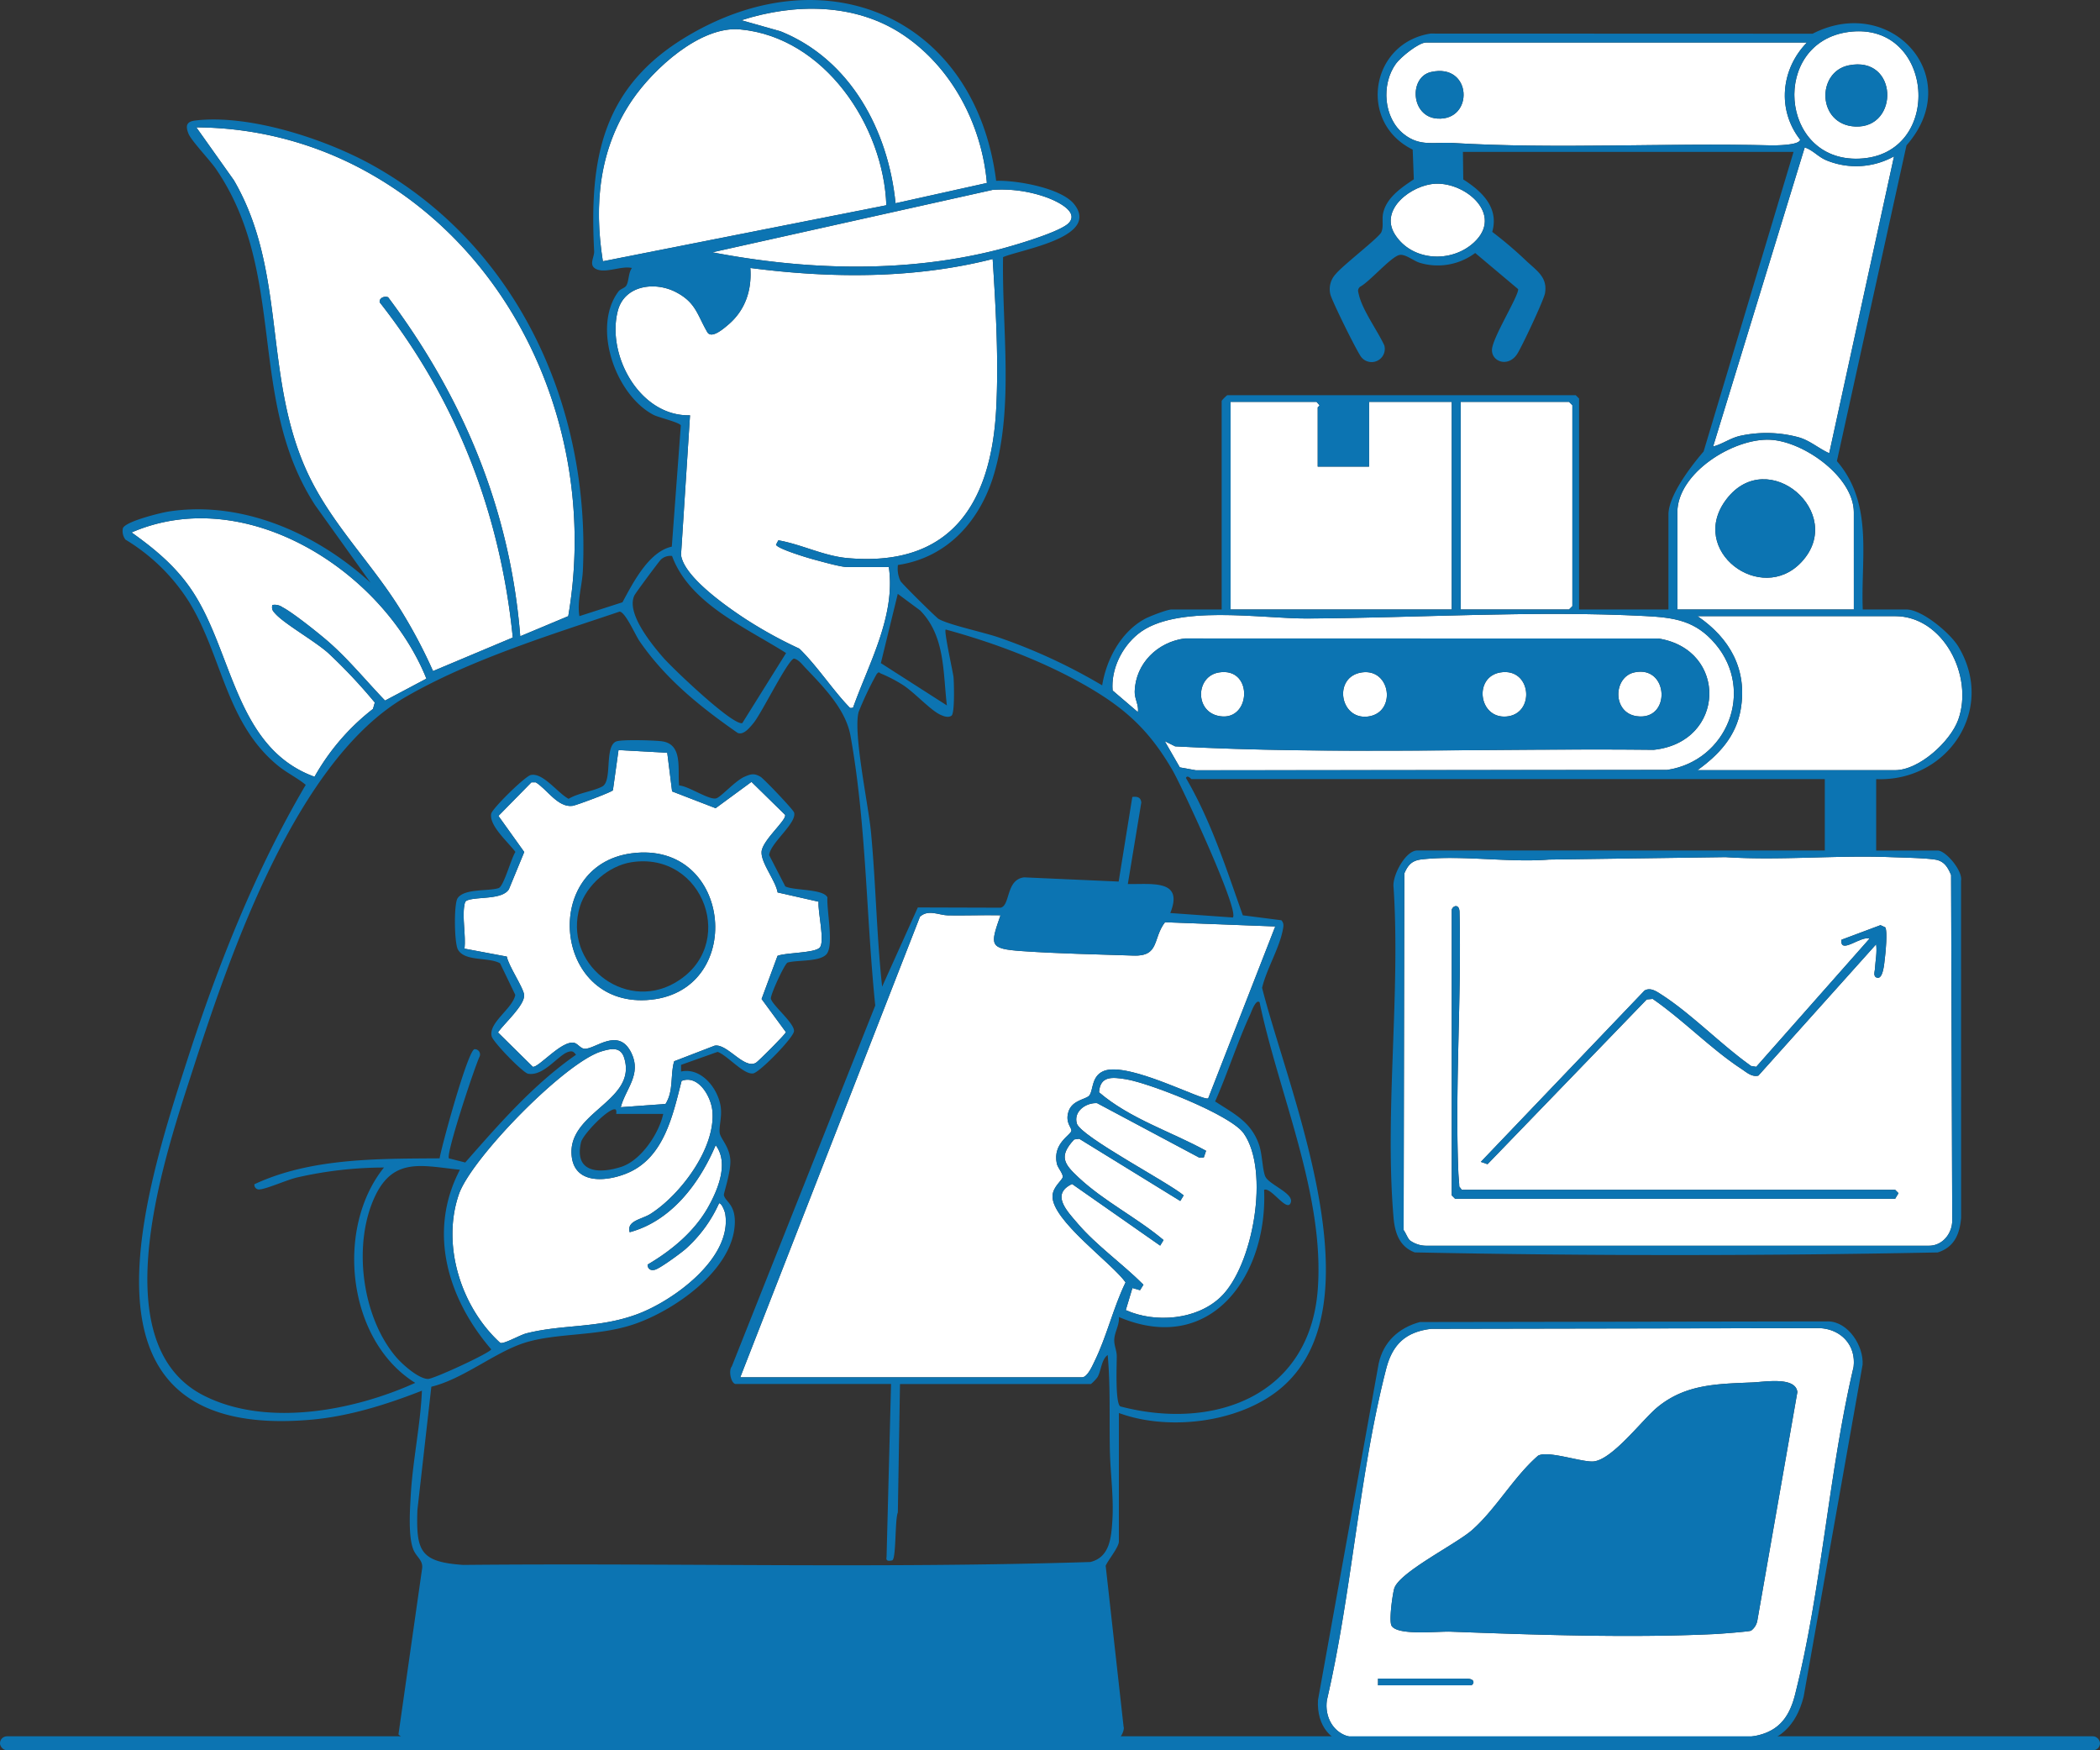 <svg xmlns="http://www.w3.org/2000/svg" width="600" height="500" viewBox="0 0 600 500">
  <rect x="0" y="0" width="600" height="500" fill="#333333" stroke="none"/>
  <g id="lic_industrial" transform="translate(-284 -220)">
    <g id="Grupo_181" data-name="Grupo 181" transform="translate(321.598 222.496)">
      <path id="Trazado_480" data-name="Trazado 480" d="M575.328,493.428c-.671-.593-1.208-2.17-1.819-2.964l.2-101.874c1.042-2.443,2.184-3.7,4.919-4.012,11.231-1.3,24.914.974,36.418.045l50.422-.694c15.466,1.006,31.415-.605,47.234,0,3.436.131,9.668.231,12.7.706,2.561.4,3.625,2.238,4.524,4.407l.325,98.557c.057,3.807-2.753,7.374-6.7,7.339l-143.666,0a7.986,7.986,0,0,1-4.558-1.508m11.93-94.49v81.617l.957.956H713.948l.954-1.585-.954-.966H590.13l-.719-.934c-.025-1.261-.2-2.529-.257-3.812-1.029-24.791.934-49.868.326-74.64-.058-2.364-1.878-1.84-2.222-.638m121.259,9.883c.307,2.36-.213,4.71-.34,7.02-.041.752-.623,2.267.675,2.541,1.728.365,2-4.458,2.144-5.5.223-1.659.811-7.928.114-8.9l-1.351-.625-11.149,4.169c-.5,4.369,5.608-1.253,8-.3l-32.355,36.6-1.455-.23c-8.514-6.017-16.961-14.827-25.586-20.379-1.436-.925-3.171-2.176-4.88-1.171l-46.77,48.939,1.921.659,45.484-47.06,1.705-.156c8.59,5.911,16.735,14.364,25.351,19.995,1.469.96,2.921,2.382,4.842,1.923Z" transform="translate(-210.072 -141.565)" fill="#fff"/>
      <path id="Trazado_481" data-name="Trazado 481" d="M276.551,541.651l51.333-131.557c2.38-2.222,5.413-.451,8-.407,5,.085,10.025-.12,15.022-.022-2.979,8.581-3.314,9.561,6.039,10.225,10.126.719,21.724.938,31.927,1.289,7.555.26,5.458-4.863,9.033-9.52l31.5,1.194-19.15,49.095c-1.162,1.041-22.844-10.615-29.827-7.806-3.626,1.459-2.958,5.536-4.154,7.008-.928,1.141-4.863,1.244-5.937,4.591-1.005,3.135.887,4.5.82,5.459-.086,1.229-5.411,3.564-4.155,9.413.266,1.238,1.866,2.895,1.672,3.878-.177.9-2.776,2.732-2.9,5.294-.343,6.951,16.957,19.193,20.863,24.75-3.458,7.112-5.385,15.419-8.814,22.443-.619,1.268-2.054,4.674-3.619,4.674Z" transform="translate(-102.644 -150.694)" fill="#fff"/>
      <path id="Trazado_482" data-name="Trazado 482" d="M125.6,202.431c-2.855-36.029-16.26-68.153-37.738-96.83-1.018-.45-2.61.17-2.42,1.433,21.973,27.951,34.464,60.293,38.027,95.76l-22.787,9.581a144.947,144.947,0,0,0-9.536-17.927c-8.622-13.77-20.276-24.918-26.93-40.047C52.262,127.23,58.732,97.8,43.778,72.16l-10.723-15.1A101.42,101.42,0,0,1,83.9,70.969c43.114,25.162,63.792,77.061,55.414,125.721Z" transform="translate(-14.556 -23.17)" fill="#fff"/>
      <path id="Trazado_483" data-name="Trazado 483" d="M298.794,204.037c2.016,13.9-5.718,27.525-10.218,40.172-.886.171-.814.126-1.323-.409-4.734-4.982-8.969-11.534-14.02-16.457a123.991,123.991,0,0,1-15.623-8.622c-5.192-3.427-17.415-11.926-18.185-18.174l2.57-39.866c-14.323.4-23.93-17.149-20.629-29.853,1.889-7.266,10.537-8.474,16.592-5.334,5.735,2.973,6.1,6.5,8.969,11.427,1.194,2.052,4.685-1.018,5.921-2.06,4.932-4.155,6.836-9.906,6.379-16.263,22.945,2.984,46.708,3.154,69.237-2.563.895,13.938,1.762,29.092.992,43.076C327.973,186.1,316.37,204.1,287,201.476c-6.82-.609-13.093-3.909-19.77-5.083l-.671,1.268c.541,1.2,9.178,3.8,11.038,4.282,2.234.582,7.44,2.094,9.392,2.094Z" transform="translate(-82.444 -44.541)" fill="#fff"/>
      <path id="Trazado_485" data-name="Trazado 485" d="M210.89,336.807l1.386,11.047,12.434,4.793,10.244-7.521,9.59,9.4c.641,1.412-6.5,7.267-6.707,10.573-.2,3.2,4.009,8.192,4.589,11.613l11.709,2.649c-.294,2.738,1.9,11.518.292,13.133-1.559,1.571-9.521,1.363-12.026,2.328l-4.556,12.326,6.948,9.471c-.1.6-7.892,8.349-8.548,8.738-3.376,2.005-8.238-5.574-11.828-4.87l-11.55,4.448c-1.158,3.9-.084,8.417-2.468,12.2l-12.788.927c1.382-5.275,6-9.338,3.042-15.472-3.7-7.669-10.438-.923-13.481-1.231-1.032-.1-1.88-1.43-2.815-1.674-3.5-.912-10.205,7.121-11.869,6.835l-9.957-9.816c1.689-2.521,7.746-7.792,7.463-10.747-.2-2.055-4.422-8.208-4.943-10.925l-12.086-2.269c.414-3.7-.688-8.931-.036-12.4.153-.814.183-1.192,1.066-1.486,2.929-.972,9.715-.091,11.638-3.038l4.4-10.68-7.375-10.309,9.427-9.6,1.253.011c3.269,2.035,6.306,7.25,10.488,6.71,1.089-.14,11.214-3.932,11.542-4.456l1.6-11.474Zm-10.247,28.738c-25.74,3.464-22.361,43.413,4.286,41.915,28.689-1.613,24.916-45.845-4.286-41.915" transform="translate(-57.845 -124.266)" fill="#fff"/>
      <path id="Trazado_486" data-name="Trazado 486" d="M213.168,479.107c4.741-1.864,8.367,4.348,8.79,8.463,1.09,10.6-9.117,24.1-17.677,29.528-2.511,1.593-6.864,1.919-5.934,5.224,11.9-3.213,19.951-13.95,24.566-24.862,3.832,5.063.662,12.672-2.121,17.642-3.936,7.029-10.472,12.446-17.34,16.476.063,1.284.879,1.775,2.1,1.465,1.442-.367,7.351-4.695,8.76-5.927a38.912,38.912,0,0,0,9.574-13.075c.827.022,1.667,2.471,1.755,3.011,2.056,12.646-14.818,24.888-25.21,28.716-11.072,4.078-21.093,2.8-31.573,5.44-1.895.478-6.548,3.192-7.51,2.714-11.158-10.153-16.814-27.855-11.81-42.421,3.521-10.247,30.362-37.772,40.8-40.855,2.671-.789,5.424-1.407,6.446,1.911,3.836,12.449-16.7,15.449-14.967,28.35,1.091,8.115,10.722,6.855,16.338,4.324,10.077-4.541,12.549-16.466,15.02-26.125" transform="translate(-56.03 -172.815)" fill="#fff"/>
      <path id="Trazado_487" data-name="Trazado 487" d="M295.4,63.372,214.407,79.378c-2.6-16.33-1.051-32.259,8.418-46.114,6.035-8.831,19.392-21.161,30.761-20.124,24.13,2.2,41,27.513,41.814,50.232" transform="translate(-79.756 -7.234)" fill="#fff"/>
      <path id="Trazado_488" data-name="Trazado 488" d="M520.942,198.54h14.679V180.049h23.615v59.3H496.051v-59.3h24.572l.82.956c.019.259-.5.479-.5.638Z" transform="translate(-182.05 -67.738)" fill="#fff"/>
      <path id="Trazado_489" data-name="Trazado 489" d="M685.943,19.049c-7.42,7.6-8.6,19.194-1.941,27.744-.119,1.669-7.273,1.664-8.613,1.63-29.9-.742-60.9,1.108-90.613-.675-5.334-.319-9.418,1.137-14.035-2.556-5.779-4.623-6.477-14.185-2.231-20.083,1.316-1.828,6.479-6.061,8.613-6.061Zm-107.41,8.427c-6.333,1.448-5.821,12.767,1.791,13.293,10.584.731,10.016-15.992-1.791-13.293" transform="translate(-207.278 -9.398)" fill="#fff"/>
      <path id="Trazado_490" data-name="Trazado 490" d="M88.306,278.005l-11.814,6.267c-5.553-5.762-10.79-12.25-16.9-17.427-2.747-2.328-9.521-7.736-12.438-9.253a3.841,3.841,0,0,0-2.885-.618c-.226,1.3.142,1.694.941,2.56,2.716,2.946,11.121,7.675,15.02,11.137a151.719,151.719,0,0,1,13.326,14.165l-.523,1.824a64.6,64.6,0,0,0-16.7,19.375c-22.683-8.25-23.278-35.674-35.032-53.227-4.591-6.856-10.573-11.818-17.238-16.561,32.713-14.166,71.88,11.03,84.235,41.757" transform="translate(-4.071 -86.636)" fill="#fff"/>
      <path id="Trazado_491" data-name="Trazado 491" d="M705.051,320.046c6.094-4.381,11-9.629,12.345-17.317,1.989-11.4-3.111-20.411-12.345-26.68h56.484c13.767,0,22.44,17.119,18.049,29.509-2.234,6.3-11.214,14.488-18.049,14.488Z" transform="translate(-257.659 -102.525)" fill="#fff"/>
      <path id="Trazado_493" data-name="Trazado 493" d="M438.726,549.257l1.894-6.311,2.178.622.978-1.567c-5.9-5.928-13.423-11.194-18.833-17.537-2.939-3.447-7.764-8.317-1.554-11.234l25.164,17.6.968-1.588c-7.61-6.4-16.989-11.055-24.26-17.853-4.1-3.835-5.824-6.012-1.269-10.888l1.444-.187L454.3,518.08l.968-1.588c-4.189-3.629-29.472-16.842-30.526-20.555-1-3.53,2.7-5.994,5.791-5.8l29.179,15.553,1.309-.032.646-1.913c-10.136-5.556-21.729-9.138-30.574-16.714.31-4.763,3.812-4.338,7.617-3.735,6.712,1.065,29.923,10.129,33.687,15.441,7.545,10.65,2.739,37.909-6.567,46.788-6.874,6.559-18.69,7.485-27.1,3.733" transform="translate(-154.672 -177.494)" fill="#fff"/>
      <path id="Trazado_494" data-name="Trazado 494" d="M763.743,68.6l-18.511,84.8c-2.927-1.3-5.442-3.562-8.573-4.5a35.07,35.07,0,0,0-17.079-.414c-2.808.7-4.826,2.3-7.525,3l26.172-85.438c2.353.766,3.785,2.673,6.2,3.681A22.287,22.287,0,0,0,763.743,68.6" transform="translate(-260.192 -26.43)" fill="#fff"/>
      <path id="Trazado_495" data-name="Trazado 495" d="M462.4,318.882l-4.308-7.493,2.979,1.488c45.32,2.418,91.2.481,136.711.99,20.664-2.152,21.3-28.681,1.347-31.8l-135.3-.012c-7.737,1-14.039,7.095-14.308,15.083-.074,2.195,1.213,3.869.912,5.959l-7.226-6.176c-.5-6.033,2.592-12.346,7.239-16.123,10.623-8.634,35.177-4.377,48.459-4.448,31.479-.169,65.093-2.33,96.436-.7,8.406.437,14.422,1.293,20.089,7.986,11.386,13.444,3.258,33.448-13.806,35.973l-134.626.1Z" transform="translate(-162.913 -102.164)" fill="#fff"/>
      <path id="Trazado_496" data-name="Trazado 496" d="M599.051,239.349v-59.3h30.955l.957.956v57.387l-.957.956Z" transform="translate(-219.312 -67.739)" fill="#fff"/>
      <path id="Trazado_497" data-name="Trazado 497" d="M746.471,245.485H696.05V217.748c0-11.258,16.024-21.247,26.517-20.747,9.576.456,23.9,10.617,23.9,20.747Zm-14.9-13.61c12.836-13.891-9.635-33.332-21.462-17.936-11.274,14.678,9.886,30.463,21.462,17.936" transform="translate(-254.402 -73.874)" fill="#fff"/>
      <path id="Trazado_498" data-name="Trazado 498" d="M347.2,53.679l-26.1,5.8c-2.058-20.719-12.843-41.067-32.857-49.116L277.058,7.2C292.242,2.332,309.5,2.24,323.09,11.249c14.095,9.345,22.648,25.785,24.108,42.43" transform="translate(-102.827 -3.912)" fill="#fff"/>
      <path id="Trazado_500" data-name="Trazado 500" d="M365.98,94.389c-2.33,2.682-16.543,6.767-20.6,7.791-26.452,6.687-54.681,5.795-81.324.676l80.1-17.84a38.065,38.065,0,0,1,15.624,2.234c2.4.9,9.046,3.861,6.2,7.139" transform="translate(-98.124 -33.276)" fill="#fff"/>
      <path id="Trazado_502" data-name="Trazado 502" d="M763.985,14.2c24.527-3.193,27.368,35.2,3,36.2-22.949.946-25.377-33.286-3-36.2m-.017,9.545c-9.347,1.9-9,17,1.861,17.477,12.662.553,12.289-20.352-1.861-17.477" transform="translate(-273.349 -7.574)" fill="#fff"/>
      <path id="Trazado_503" data-name="Trazado 503" d="M580.545,82.3c8.711-.37,19.44,8.877,11.013,16.741-6.473,6.04-17.794,5.431-22.64-2.271-4.55-7.231,4.9-14.184,11.627-14.47" transform="translate(-207.979 -32.315)" fill="#fff"/>
      <path id="Trazado_506" data-name="Trazado 506" d="M551.779,301.2c8.341-1.206,9.99,11.629,1.685,12.612-8.051.952-9.968-11.414-1.685-12.612" transform="translate(-200.273 -111.61)" fill="#fff"/>
      <path id="Trazado_507" data-name="Trazado 507" d="M613.93,301.2c8.973-1.479,10.078,11.975,1.672,12.593-7.9.58-9.357-11.326-1.672-12.593" transform="translate(-222.862 -111.599)" fill="#fff"/>
      <path id="Trazado_508" data-name="Trazado 508" d="M674.19,301.129c9.884-2.178,10.632,13.93.664,12.505-6.994-1-6.712-11.173-.664-12.505" transform="translate(-244.845 -111.54)" fill="#fff"/>
      <path id="Trazado_509" data-name="Trazado 509" d="M487.916,301.2c10.193-1.678,9.2,14.828-.492,12.324-6.414-1.658-6-11.255.492-12.324" transform="translate(-177.265 -111.595)" fill="#fff"/>
      <path id="Trazado_510" data-name="Trazado 510" d="M568.884,595.212l110.9-.2c6.192.235,10.554,4.892,9.787,11.1-7.129,30.254-9.124,63.714-16.717,93.615-1.8,7.089-5.272,11.037-12.855,12.024l-114.3,0c-4.788-1.007-7.3-5.72-6.6-10.462,7.127-30.55,9.159-64.525,16.939-94.673,1.794-6.954,5.558-10.529,12.84-11.4M660.8,610.525c-10.177.433-19.222.445-27.32,7.138-4.44,3.669-13.222,15.515-18.636,15.459-3.772-.039-12.7-3.168-15.408-1.666-6.963,6.034-12.082,15.313-18.914,21.293-4.562,3.992-20.933,12.1-22.2,16.712-.486,1.766-1.561,9.332-.717,10.619,1.857,2.834,13.175,1.507,16.876,1.646,24.171.909,51.157,1.829,75.312.69,1.615-.076,9.9-.694,10.505-.982a4.586,4.586,0,0,0,1.755-2.711l11.466-65.443c-.505-4.486-9.351-2.9-12.714-2.756M553.708,697.056h26.487c.765,0,1.73-1.913-1.276-1.913h-25.21Z" transform="translate(-197.583 -218.106)" fill="#fff"/>
    </g>
    <g id="Grupo_182" data-name="Grupo 182" transform="translate(319 220)">
      <path id="Trazado_477" data-name="Trazado 477" d="M80.77,496.749a6.916,6.916,0,0,1-1.924-1.277l6.774-47.515c.239-2.267-1.645-3.185-2.488-5.218-1.552-3.747-1.01-11.559-.761-15.806.579-9.876,2.746-19.754,3.179-29.656-10,3.925-20.805,7.327-31.593,8.282-70.4,6.234-48.561-62.247-35.232-103.425,8.642-26.7,19.395-53.781,33.63-77.927-2.5-2.062-5.435-3.429-7.946-5.487C29.5,206.5,28.532,187.455,19.053,172A55.091,55.091,0,0,0,.859,154.16,4,4,0,0,1,.1,150.94c.616-1.972,10.841-4.468,13.094-4.815,21.1-3.25,42.443,6.357,57.68,20.329L55.044,144.333C35.39,114.024,47.237,78.316,26.72,48.291c-1.677-2.454-7.051-8.113-7.836-10.025-.96-2.338-.588-3.538,1.86-3.833,15.523-1.871,37.485,5.35,50.961,12.912,41.372,23.214,61.989,68.975,59.83,115.628-.2,4.28-1.7,8.787-.992,13.038l12.307-3.962c3-5.548,7.522-14.479,14.095-15.889l2.573-34.614c-.218-.854-6.384-2.29-7.792-3.027-10.873-5.692-17.694-25.039-10.007-35.277.523-.7,1.738-.916,2.2-1.625.785-1.2.584-3.685,1.628-5.062-3.094-.7-7.478,1.62-10.209.309-2.284-1.1-.489-3.384-.581-5.1-1.412-26.535,2.259-47.108,26.956-61.638,40.035-23.553,82.065-4.5,87.9,41.525,5.775-.2,18.654,2.039,22.322,6.714,7.395,9.427-15.15,12.866-20.346,15.086-.361,19.95,3.1,42.236-2.476,61.609-3.866,13.435-13.225,24.208-27.563,26.34a8.127,8.127,0,0,0,.737,4.591c.332.691,10.212,10.428,10.876,10.814,3.032,1.759,13.227,3.863,17.552,5.419a160.508,160.508,0,0,1,29.191,13.558c1.21-7.437,5.368-15.3,12.234-19.011,1.284-.7,6.383-2.663,7.546-2.663h14.36V114.487a10.649,10.649,0,0,1,1.6-1.594h99.565l.957.956v60.256h25.53v-27.1c0-5.479,6.522-13.941,10.044-18.021l25.7-85.594H382.976l.1,7.87c5.363,3.4,10.247,8.061,8.279,14.98a115.23,115.23,0,0,1,9.5,8.067c3.135,3,6.346,4.791,5.582,9.422-.322,1.956-6.7,15.536-8.021,17.491-2.563,3.79-7.264,2.107-7.137-1.322.128-3.453,7.638-15.32,7.481-17.3L386.485,72.271a17.826,17.826,0,0,1-15.775,2.82c-1.809-.529-4.1-2.527-5.781-2.271-2.372.361-8.678,7.759-11.367,9.112-.8.785-.522,1.351-.311,2.256,1.041,4.474,5.306,10.224,7.275,14.5a3.767,3.767,0,0,1-6.571,3.342c-1.193-1.44-8.453-16.15-8.859-17.976a6.281,6.281,0,0,1,1.59-5.824c2.016-2.471,12.294-10.347,12.981-11.9.7-1.57.146-3.513.481-5.258.874-4.543,5.215-7.448,8.8-9.844l-.32-8.488C352.9,35.006,356.56,12.28,373.717,9.592l109.176.038c22.407-11.495,43.986,12.36,26.818,31.893l-19.884,90.2c10.517,12.223,6.788,27.566,7.393,42.385h12.446c4.5,0,12.553,6.758,14.884,10.636,10.84,18.034-3.189,38.662-23.5,37.824v20.4H518.6c2.356,0,7.219,5.812,6.7,8.606l.02,96.308c-.41,4.69-1.943,8.4-6.686,9.9-49.654.988-99.782,1.007-149.417-.01-4.358-1.613-5.684-5.577-6.055-9.892-2.594-30.126,2.007-63.9,0-94.415-.451-3.249,3.4-10.5,6.725-10.5H486.37v-20.4H305.43c-.118,0-1.165-1.335-1.592-.323,7.182,12.3,11.515,25.882,16.253,39.236l11.026,1.412c.815.956.59,1.779.376,2.87-1.037,5.281-4.632,11.086-5.894,16.437,7.424,29.419,33.288,89.6,6.012,113.818-11.685,10.374-32.537,12.941-46.925,7.637v36.664c0,1.669-3.064,5.309-3.781,6.965l5.119,45.969c.375.958-.925,3.5-1.658,3.5Zm166.2-444.487c-1.46-16.645-10.013-33.086-24.108-42.431C209.273.821,192.014.914,176.829,5.778l11.179,3.166c20.015,8.05,30.8,28.4,32.858,49.116Zm-28.726,6.371C217.43,35.913,200.559,10.6,176.429,8.4,165.061,7.363,151.7,19.694,145.669,28.524c-9.47,13.856-11.017,29.785-8.418,46.114ZM493.234,9.126c-22.38,2.914-19.952,37.145,3,36.2,24.371-1,21.53-39.393-3-36.2m-11.97,3.02H372.445c-2.134,0-7.3,4.232-8.614,6.06-4.247,5.9-3.548,15.46,2.231,20.083,4.617,3.694,8.7,2.237,14.035,2.557,29.716,1.782,60.716-.067,90.613.675,1.34.033,8.494.038,8.613-1.631-6.656-8.55-5.479-20.142,1.942-27.743M113.642,181.756l13.716-5.741c8.379-48.66-12.3-100.558-55.414-125.72A101.425,101.425,0,0,0,21.1,36.38L31.82,51.485C46.775,77.12,40.3,106.554,52.257,133.727c6.655,15.128,18.309,26.277,26.93,40.047A144.891,144.891,0,0,1,88.723,191.7l22.788-9.58c-3.563-35.467-16.054-67.809-38.028-95.76-.19-1.263,1.4-1.883,2.42-1.433,21.478,28.678,34.884,60.8,37.738,96.83M506.149,44.666A22.286,22.286,0,0,1,486.832,45.8c-2.414-1.008-3.846-2.915-6.2-3.681l-26.172,85.438c2.7-.692,4.717-2.292,7.525-3a35.07,35.07,0,0,1,17.079.414c3.131.935,5.646,3.2,8.573,4.5ZM375.164,52.484c-6.723.286-16.177,7.239-11.627,14.47,4.846,7.7,16.167,8.312,22.64,2.271,8.426-7.864-2.3-17.111-11.013-16.741M270.453,63.608c2.848-3.278-3.8-6.234-6.2-7.139a38.05,38.05,0,0,0-15.623-2.234l-80.1,17.84c26.643,5.119,54.872,6.011,81.324-.676,4.054-1.025,18.267-5.109,20.6-7.791M218.948,161.99H207.141c-1.953,0-7.159-1.512-9.393-2.094-1.86-.484-10.5-3.086-11.038-4.282l.671-1.268c6.677,1.174,12.95,4.474,19.77,5.083,29.373,2.624,40.976-15.373,42.459-42.366.768-13.984-.1-29.138-.992-43.076-22.529,5.718-46.293,5.547-69.237,2.563.458,6.357-1.447,12.108-6.379,16.264-1.236,1.041-4.727,4.111-5.921,2.059-2.87-4.931-3.234-8.454-8.969-11.427-6.055-3.14-14.7-1.932-16.592,5.334-3.3,12.7,6.306,30.256,20.629,29.853l-2.57,39.866c.77,6.248,12.993,14.748,18.185,18.174a123.94,123.94,0,0,0,15.623,8.622c5.052,4.923,9.286,11.476,14.02,16.457.509.536.437.58,1.323.409,4.5-12.647,12.234-26.27,10.219-40.172M341.49,133.3V116.4c0-.158.519-.379.5-.638l-.82-.956H316.6v59.3h63.186v-59.3H356.17V133.3Zm40.847,40.809h30.955l.957-.956V115.762l-.957-.956H382.337Zm112.33,0V146.368c0-10.131-14.328-20.292-23.9-20.748-10.494-.5-26.517,9.49-26.517,20.748v27.737ZM86.833,193.864C74.478,163.137,35.311,137.941,2.6,152.107c6.664,4.743,12.647,9.7,17.238,16.561,11.753,17.553,12.348,44.977,35.032,53.227a64.573,64.573,0,0,1,16.7-19.375l.523-1.825A151.791,151.791,0,0,0,58.759,186.53c-3.9-3.462-12.3-8.191-15.02-11.137-.8-.867-1.167-1.265-.941-2.56a3.842,3.842,0,0,1,2.885.618c2.917,1.516,9.691,6.924,12.438,9.253,6.108,5.176,11.345,11.664,16.9,17.427Zm70.178-35.042a3.973,3.973,0,0,0-3.127.975c-.493.406-7.245,9.535-7.6,10.251-2.5,4.981,4.847,13.934,8.189,17.784,2.588,2.98,19.777,19.422,22.609,18.748l12.514-20.026c-11.489-7.3-27.625-14.148-32.581-27.733m78.528,42.7c-1.144-9.489-.451-19.762-7.626-27.126l-6.409-4.749-4.835,19.788ZM219.587,395.365H175.229c-1.315,0-2.176-3.776-1.158-4.986l41-103.131c-2.61-25.535-2.517-51.739-7.066-77.028-1.371-7.622-7.695-13.964-12.987-19.545-.869-.916-1.892-2.3-3.178-2.542-1.8.448-9.295,15.733-11.565,18.437-1.011,1.2-2.793,3.544-4.539,2.782-10.658-7.411-20.64-15.445-28.038-26.237-1.2-1.746-3.993-8.248-5.664-8.4C122,181.457,99.2,188.512,80.9,199.1,49.925,217.025,31.07,271.539,20.443,304.489c-7.9,24.5-26.991,79.056,2.773,94.175,17.977,9.132,42.9,4.319,60.423-3.622C64.212,383,60.686,350.967,74.706,333.521a112.677,112.677,0,0,0-24.894,2.86c-2.72.633-8.692,3.288-10.661,3.4A1.31,1.31,0,0,1,37.69,338.3C53.818,330.763,73,331.018,90.6,330.9c.662-3.819,8.044-30.733,9.962-31.179a1.5,1.5,0,0,1,1.472,2.086c-1.541,3.311-9.665,27.846-8.773,29.1l4.663,1.182c9.762-11.1,19.429-22.241,31.658-30.779-.663-.82-.977-1.165-2.108-.854-2.923.8-7.044,7.043-11.57,6.281-1.488-.251-10.011-9.023-10.428-10.692-.98-3.92,6.061-7.944,6.746-11.846l-4.343-9.017c-3.283-1.841-10.071-.416-12.038-3.914-1.065-1.893-1.186-12.971-.117-14.636,1.862-2.9,8.974-1.978,11.744-2.934,1.478-.51,3.555-8.449,4.794-10.323-1.983-2.734-7.527-7.444-6.926-10.9.251-1.447,9.668-10.731,11.321-11.076,3.528-.739,7.65,5.127,10.8,6.8,2.771-1.68,7.03-2.147,9.628-3.525,2.929-1.555.56-11.087,3.824-12.8,1.382-.725,11.219-.384,13.216-.108,6.079.839,4.41,7.993,4.918,12.623,2.619.093,8.88,4.467,10.74,3.62,1.607-.733,5.34-4.988,7.95-6.125,1.806-.786,2.752-1.034,4.554.013.942.546,9.379,9.4,9.6,10.214.841,3.054-6.874,8.741-7.124,12.186l4.609,8.926c2.527,1.233,10.8.642,12.031,3.128-.223,3.776,1.76,12.992-.036,15.926-1.6,2.607-8.492,1.872-11.34,2.7-.864.322-4.978,9.3-4.773,10.311.379,1.87,6.987,7.2,6.585,9.383-.372,2.02-9.8,11.682-11.65,11.968-2.742.425-7.4-5.2-10.169-6.153l-10.43,3.712,0,1.9c5.82-1.25,10.576,4.889,11.324,10.052.408,2.825-.511,5.577-.295,7.413.2,1.716,2.752,3.879,3.039,7.7.255,3.393-1.934,9.626-1.837,10.136.346,1.8,3.205,2.558,3.132,7.758-.19,13.605-17.731,25.575-29.395,29.326-10.3,3.312-21.574,2.25-30.637,5.1-8.465,2.662-17.609,10.387-26.682,12.563l-3.985,35.228c-.393,11.786.827,14.829,13.085,15.674,59.706-.587,119.61,1.053,179.2-.833,5.457-1.344,5.939-6.788,6.262-11.6.461-6.84-.559-13.689-.7-20.409-.183-9.066.2-18.083-.618-27.122-1.846,1.328-1.846,4.53-2.913,6.325a11.236,11.236,0,0,1-1.867,1.961H222.139l-.612,36.69c-.874,2-.438,13.431-1.625,13.688-.86.186-1.875.314-1.6-.941Zm82.5-176.152,4.595.832,134.626-.1c17.063-2.524,25.192-22.529,13.806-35.973-5.668-6.692-11.683-7.548-20.089-7.986-31.343-1.63-64.957.531-96.436.7-13.282.071-37.836-4.187-48.459,4.448-4.646,3.777-7.735,10.091-7.239,16.123l7.227,6.175c.3-2.091-.987-3.765-.913-5.959.27-7.988,6.571-14.088,14.309-15.083l135.3.011c19.957,3.114,19.316,29.644-1.347,31.8-45.515-.51-91.391,1.428-136.711-.991l-2.978-1.488Zm147.906.8h56.484c6.834,0,15.814-8.185,18.048-14.488,4.392-12.39-4.281-29.509-18.048-29.509H449.991c9.235,6.269,14.335,15.276,12.345,26.68-1.341,7.688-6.251,12.936-12.345,17.317M317.233,262.1c1.97-1.948-14.568-37.44-17.12-41.871-6.675-11.591-13.649-17.967-25.21-24.549-12.188-6.939-26.147-12.145-39.672-15.841-.7-.017,2.119,12.386,2.217,13.727.13,1.777.365,10.2-.587,10.881-.9.646-2.151.189-3.07-.214-2.97-1.307-7.551-6.53-11.065-8.711a40.442,40.442,0,0,0-5.911-3.061c-.726-.264-.608-.767-1.361.135a91.817,91.817,0,0,0-5.143,10.826c-1.583,6.075,2.79,26.461,3.526,34.136,1.412,14.726,1.61,29.6,3.2,44.309l10.2-22.637,23.651.07c2.838-.643,1.453-8.041,6.73-8.666l27,1.2,3.9-24.168c1.384-.177,2.416.057,2.568,1.587l-3.849,23.281c6.755.157,16.08-1.459,12.127,8.29Zm-3.985-70c-6.493,1.069-6.906,10.666-.492,12.324,9.689,2.5,10.685-14,.492-12.324m40.856-.015c-8.283,1.2-6.366,13.564,1.686,12.612,8.3-.983,6.656-13.818-1.686-12.612m39.563.015c-7.684,1.267-6.227,13.172,1.672,12.593,8.406-.617,7.3-14.072-1.672-12.593m38.277-.015c-6.049,1.333-6.331,11.505.664,12.505,9.968,1.424,9.22-14.683-.664-12.505m-276.3,22.954-13.924-.763-1.6,11.474c-.327.525-10.453,4.317-11.542,4.457-4.182.539-7.22-4.675-10.488-6.71l-1.254-.011-9.427,9.6,7.375,10.309-4.4,10.68c-1.923,2.948-8.71,2.067-11.638,3.039-.883.293-.913.671-1.066,1.485-.652,3.473.449,8.7.036,12.4l12.086,2.27c.521,2.717,4.747,8.87,4.943,10.925.283,2.955-5.774,8.226-7.463,10.747l9.957,9.816c1.664.286,8.366-7.747,11.869-6.835.935.244,1.783,1.57,2.815,1.674,3.043.307,9.777-6.438,13.48,1.231,2.963,6.134-1.659,10.2-3.041,15.472l12.787-.927c2.384-3.783,1.311-8.3,2.468-12.2l11.55-4.449c3.591-.7,8.453,6.875,11.828,4.87.656-.39,8.443-8.137,8.548-8.739l-6.948-9.471,4.556-12.326c2.505-.965,10.466-.756,12.026-2.328,1.6-1.614-.586-10.395-.292-13.133l-11.709-2.65c-.58-3.421-4.79-8.411-4.589-11.613.208-3.305,7.347-9.16,6.707-10.573l-9.59-9.4-10.244,7.521-12.434-4.792ZM367.854,354.357a7.985,7.985,0,0,0,4.558,1.508l143.666,0c3.942.036,6.753-3.532,6.7-7.339l-.325-98.557c-.9-2.169-1.963-4.006-4.524-4.407-3.028-.474-9.26-.575-12.7-.706-15.818-.6-31.767,1.011-47.233,0l-50.423.694c-11.5.93-25.187-1.347-36.418-.045-2.735.317-3.877,1.569-4.92,4.013l-.2,101.874c.611.794,1.148,2.371,1.819,2.964M176.505,393.452h97.65c1.564,0,3-3.406,3.618-4.674,3.43-7.024,5.357-15.331,8.815-22.443-3.906-5.557-21.205-17.8-20.863-24.75.126-2.562,2.725-4.4,2.9-5.294.195-.983-1.405-2.64-1.672-3.878-1.257-5.849,4.068-8.184,4.155-9.413.067-.955-1.825-2.324-.82-5.459,1.073-3.347,5.008-3.45,5.937-4.591,1.2-1.472.528-5.549,4.154-7.008,6.983-2.809,28.666,8.847,29.827,7.806l19.15-49.095-31.5-1.194c-3.575,4.657-1.478,9.78-9.032,9.52-10.2-.351-21.8-.569-31.927-1.289-9.353-.664-9.018-1.644-6.04-10.225-5-.1-10.02.108-15.022.022-2.584-.044-5.617-1.815-8,.407ZM324.889,286.329c-1.061-1.067-2.381,2.8-2.658,3.4-3.7,7.962-6.462,16.849-10.055,24.914,5.428,3.547,10.262,5.8,12.545,12.352.948,2.723.954,7.1,1.781,9.06.97,2.3,8.008,4.751,7.326,7.334-.9,3.4-5.639-4.4-7.654-3.494,1.048,24.223-14.993,47.552-41.486,36.342.19,2.4-1.327,4.318-1.333,6.7,0,1.491.7,2.9.717,4.437.021,2.249-.5,13.574,1.037,14.4,26.8,7.017,54.145-3.023,56.4-33.481,2-26.923-11.171-55.942-16.625-81.962M159.736,308.787c-2.471,9.66-4.943,21.585-15.02,26.126-5.616,2.531-15.246,3.791-16.338-4.324-1.735-12.9,18.8-15.9,14.967-28.35-1.022-3.318-3.775-2.7-6.446-1.911-10.435,3.082-37.276,30.607-40.8,40.854-5,14.565.652,32.268,11.81,42.421.962.478,5.615-2.236,7.51-2.714,10.48-2.644,20.5-1.362,31.573-5.44,10.392-3.828,27.266-16.07,25.21-28.716-.087-.539-.928-2.989-1.755-3.01a38.909,38.909,0,0,1-9.574,13.074c-1.409,1.233-7.317,5.56-8.759,5.927-1.218.311-2.034-.181-2.1-1.464,6.869-4.031,13.4-9.449,17.34-16.477,2.783-4.969,5.954-12.579,2.122-17.641-4.614,10.911-12.667,21.649-24.566,24.861-.93-3.3,3.422-3.631,5.934-5.224,8.559-5.426,18.767-18.931,17.677-29.528-.424-4.116-4.049-10.328-8.79-8.464m126.916,65.472c8.413,3.753,20.228,2.827,27.1-3.733,9.306-8.879,14.112-36.138,6.567-46.788-3.763-5.311-26.974-14.375-33.686-15.44-3.8-.6-7.307-1.029-7.617,3.735,8.845,7.575,20.438,11.157,30.574,16.714l-.647,1.912-1.309.033-29.179-15.553c-3.093-.193-6.793,2.272-5.791,5.8,1.054,3.712,26.337,16.926,30.526,20.555l-.968,1.588-28.861-17.763-1.444.187c-4.555,4.875-2.833,7.052,1.269,10.888,7.271,6.8,16.649,11.45,24.26,17.853l-.969,1.588-25.164-17.6c-6.209,2.916-1.384,7.787,1.554,11.233,5.41,6.344,12.93,11.61,18.833,17.538l-.979,1.568-2.178-.623ZM154.486,318.211h-13.4c-.068,0,.217-1.206-.349-1.31-1.933-.354-9.207,7.177-9.727,9.41-2.014,8.633,5.013,9.107,11.492,7.023,5.6-1.8,10.781-9.491,11.988-15.123m-58.08,15.948c-10.482-1.051-18.819-3.73-24.174,7.4-6.559,13.637-3.91,34.635,5.976,46.158,1.757,2.047,6.317,6.13,9.055,6.205,1.6.044,17.86-7.486,18.081-8.461-12.389-14.42-18.238-33.55-8.939-51.306" transform="translate(0 0)" fill="#0c74b2"/>
      <path id="Trazado_478" data-name="Trazado 478" d="M564.271,592.184,680.948,592c5.74.114,10.14,7.049,9.81,12.366l-16.839,94.812c-2.11,8.4-7.149,13.273-15.957,14.027-36.393-2.066-75.689,2.669-111.742,0-7.453-.551-11.44-5.685-11.07-13.015L552.5,604.016c1.356-6.2,5.747-10.205,11.771-11.833m3.217,1.939c-7.282.873-11.046,4.448-12.841,11.4-7.779,30.148-9.812,64.123-16.938,94.674-.708,4.742,1.808,9.454,6.6,10.462l114.3,0c7.584-.987,11.056-4.936,12.855-12.025,7.594-29.9,9.588-63.361,16.717-93.616.767-6.206-3.6-10.863-9.787-11.1Z" transform="translate(-193.588 -214.52)" fill="#0c74b2"/>
      <path id="Trazado_511" data-name="Trazado 511" d="M595.051,406.97c.345-1.2,2.164-1.727,2.222.638.608,24.773-1.356,49.849-.326,74.64.054,1.283.232,2.551.257,3.812l.719.933H721.741l.954.966-.954,1.585H596.008l-.957-.956Z" transform="translate(-215.267 -147.102)" fill="#0c74b2"/>
      <path id="Trazado_512" data-name="Trazado 512" d="M721.015,419.945l-33.656,37.521c-1.92.459-3.373-.964-4.842-1.923-8.616-5.631-16.761-14.083-25.351-19.995l-1.705.156-45.484,47.06-1.921-.659,46.77-48.939c1.709-1,3.444.247,4.88,1.171,8.625,5.552,17.072,14.363,25.586,20.379l1.455.23,32.356-36.6c-2.388-.951-8.492,4.671-8,.3l11.149-4.169,1.351.625c.7.976.11,7.245-.113,8.9-.141,1.039-.416,5.861-2.145,5.5-1.3-.274-.715-1.789-.674-2.541.126-2.31.646-4.661.339-7.02" transform="translate(-219.971 -150.193)" fill="#0c74b2"/>
      <path id="Trazado_513" data-name="Trazado 513" d="M217.828,382.17c29.2-3.93,32.975,40.3,4.286,41.915-26.646,1.5-30.026-38.451-4.286-41.915m-.011,2.538c-6.41,1.011-12.827,6.483-14.715,12.718-4.861,16.053,12.507,29.973,26.967,21.84,18.5-10.4,8.466-37.826-12.252-34.557" transform="translate(-72.432 -138.395)" fill="#0c74b2"/>
      <path id="Trazado_514" data-name="Trazado 514" d="M583.281,32.1c11.807-2.7,12.375,14.024,1.791,13.293-7.612-.526-8.124-11.845-1.791-13.293" transform="translate(-209.428 -11.524)" fill="#0c74b2"/>
      <path id="Trazado_515" data-name="Trazado 515" d="M737.72,238.3c-11.576,12.527-32.736-3.258-21.462-17.936,11.827-15.4,34.3,4.045,21.462,17.936" transform="translate(-257.954 -77.802)" fill="#0c74b2"/>
      <path id="Trazado_516" data-name="Trazado 516" d="M769,29.127c14.15-2.875,14.523,18.03,1.861,17.477C760,46.128,759.651,31.026,769,29.127" transform="translate(-275.781 -10.456)" fill="#0c74b2"/>
      <path id="Trazado_517" data-name="Trazado 517" d="M671.172,619.123c3.363-.143,12.209-1.731,12.714,2.756l-11.466,65.442a4.586,4.586,0,0,1-1.755,2.711c-.605.288-8.891.905-10.505.982-24.155,1.139-51.141.219-75.312-.69-3.7-.139-15.019,1.188-16.876-1.646-.844-1.287.23-8.853.717-10.619,1.271-4.612,17.642-12.721,22.2-16.713,6.833-5.979,11.952-15.259,18.915-21.292,2.7-1.5,11.636,1.627,15.407,1.666,5.414.056,14.2-11.79,18.636-15.46,8.1-6.693,17.144-6.7,27.321-7.137" transform="translate(-205.357 -224.208)" fill="#0c74b2"/>
      <path id="Trazado_518" data-name="Trazado 518" d="M562.051,753.962v-1.913h25.21c3.007,0,2.042,1.913,1.276,1.913Z" transform="translate(-203.328 -272.516)" fill="#0c74b2"/>
    </g>
    <rect id="Rectángulo_442" data-name="Rectángulo 442" width="600" height="3.996" rx="1.998" transform="translate(284 716.004)" fill="#0c74b2"/>
  </g>
</svg>
